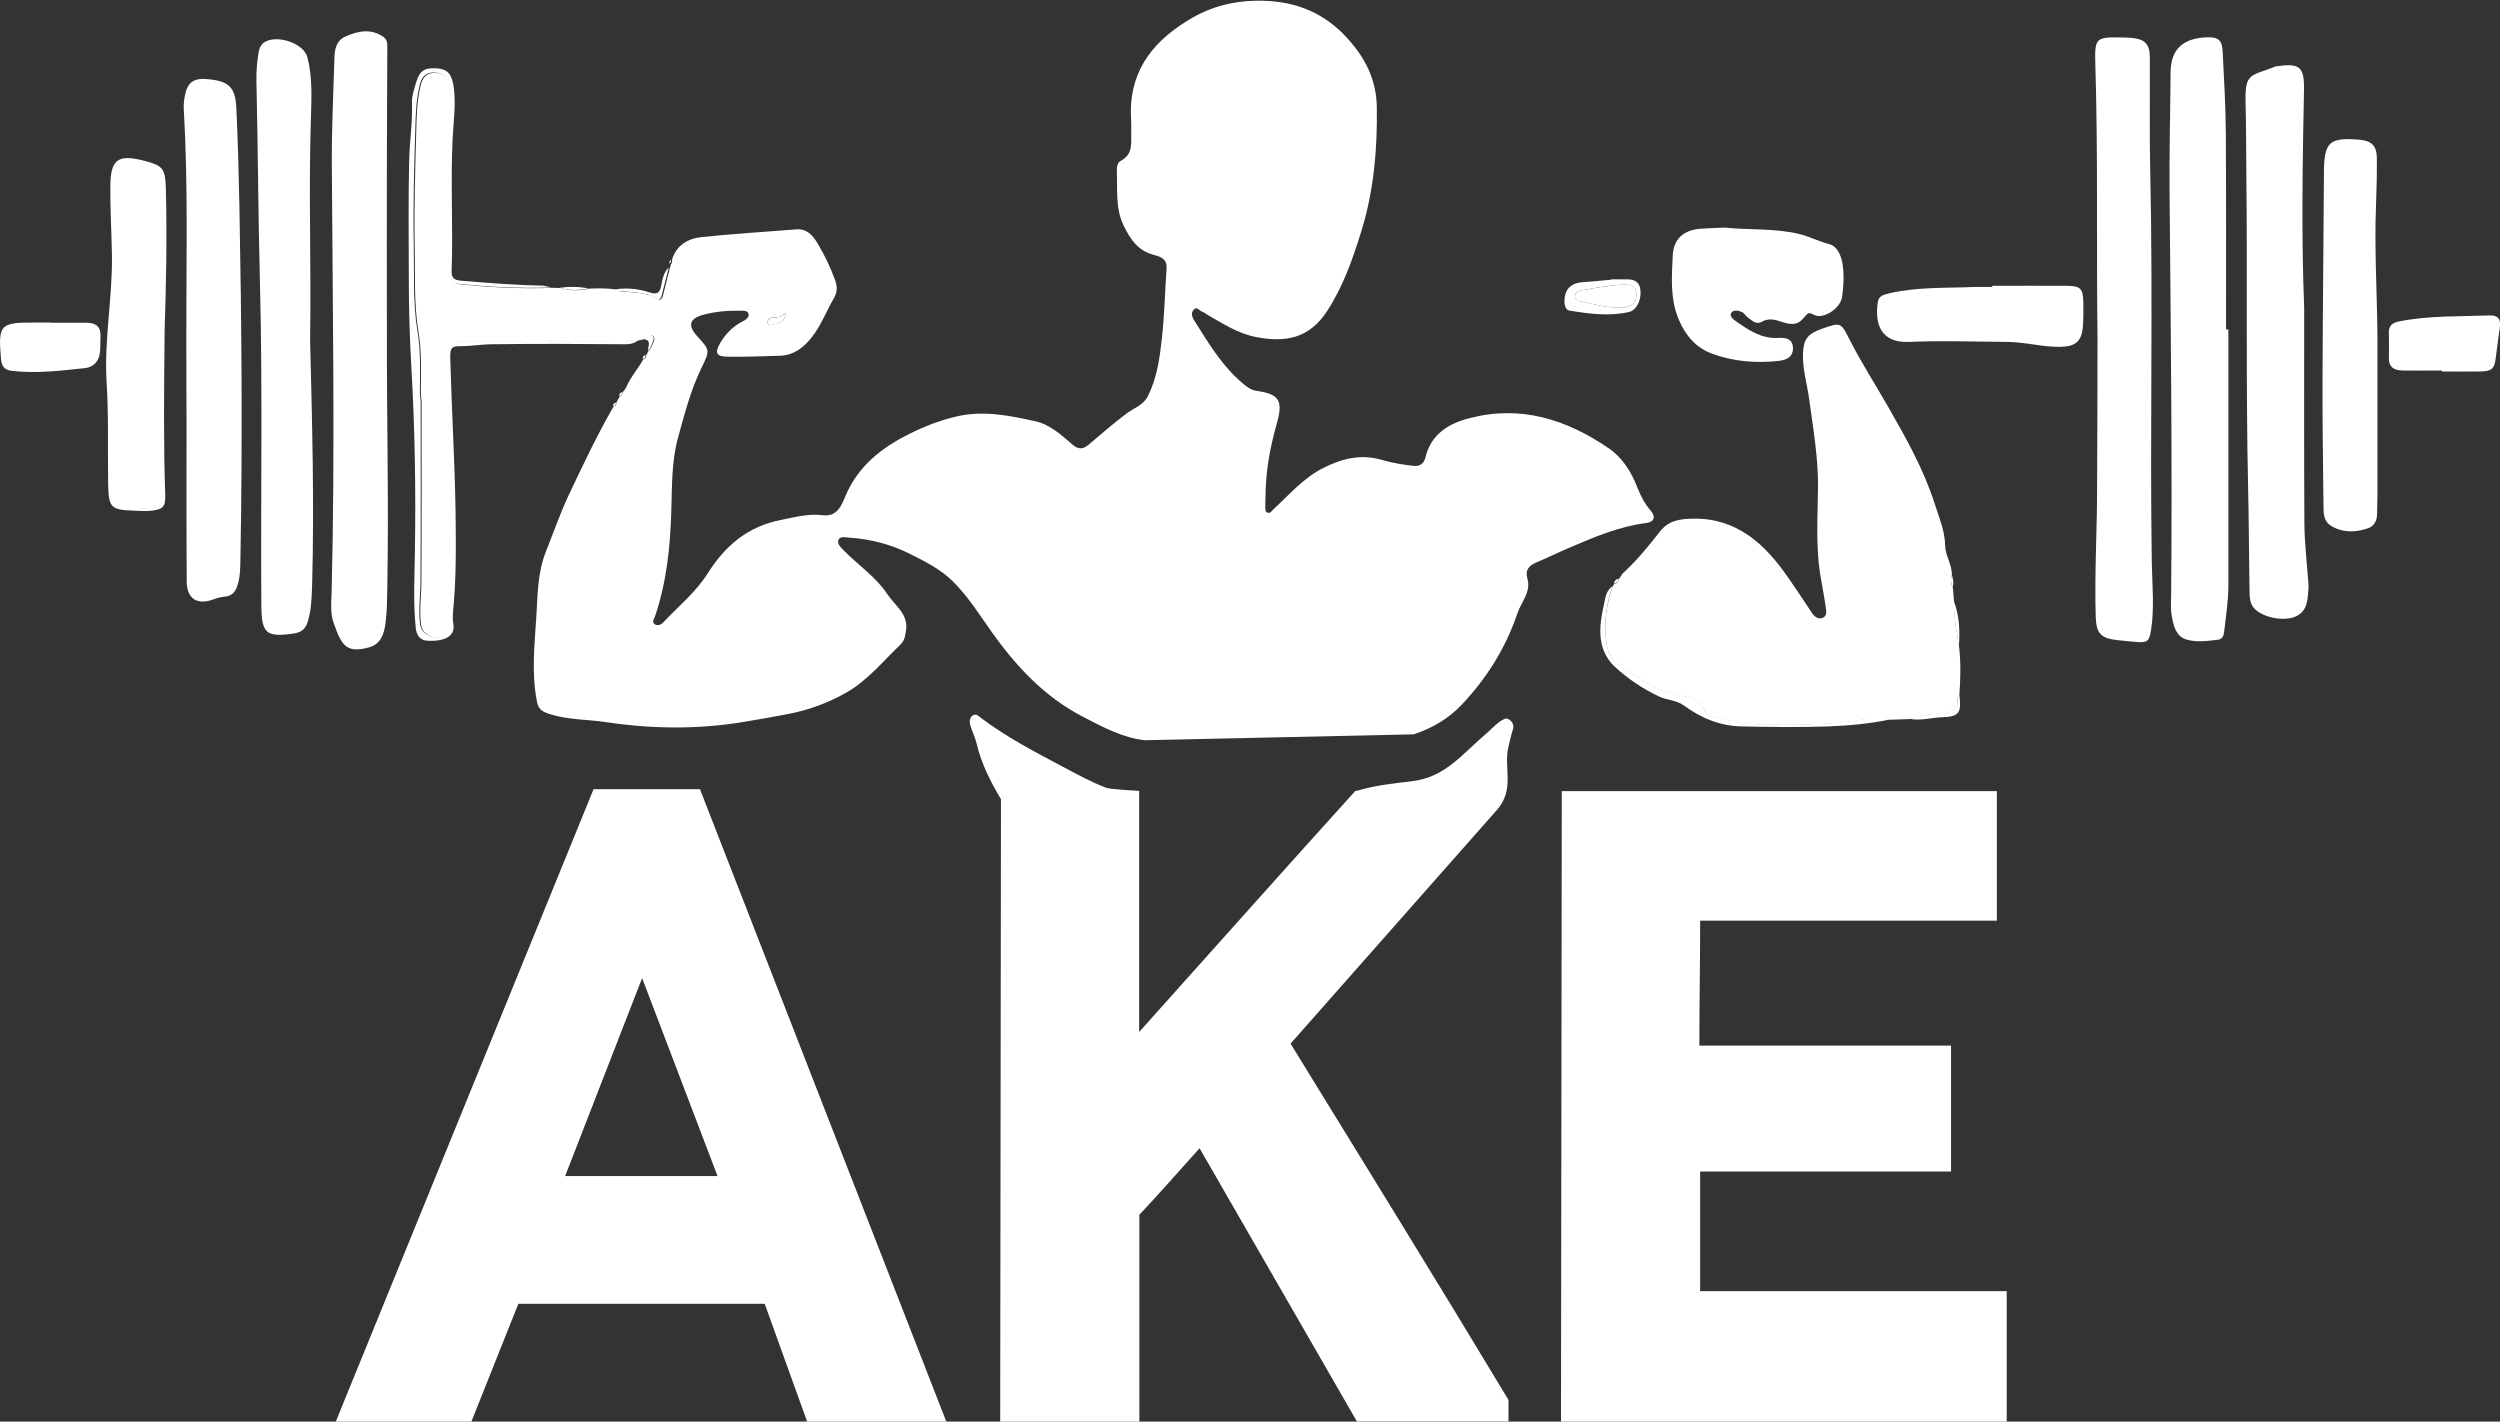 <?xml version="1.0" encoding="utf-8"?>
<!-- Generator: Adobe Illustrator 28.6.0, SVG Export Plug-In . SVG Version: 9.03 Build 54939)  -->
<svg version="1.0" id="Ebene_1" xmlns="http://www.w3.org/2000/svg" xmlns:xlink="http://www.w3.org/1999/xlink" x="0px" y="0px"
	 viewBox="0 0 1266.5 720.2" enable-background="new 0 0 1266.5 720.2" xml:space="preserve">
<rect x="0" y="0" width="1266.5" height="720.2" fill="#333333" stroke="none"/>
<g>
	<g>
		<path fill="#FFFFFF" d="M580,375c-11.2-1.2-21.4-6.7-31.4-11.9c-19.7-10.2-34.2-25.9-46.8-43.8c-6-8.5-11.6-17.4-19.1-24.8
			c-6.4-6.3-14.3-10.2-22.1-14.1c-9.3-4.6-19.5-7.3-30-8c-2.1-0.1-5-1-5.9,1.2c-0.7,1.9,1.3,3.8,2.9,5.4c7.3,7.4,16.3,13.4,22,22.1
			c3.7,5.6,10.7,10,9.4,18.3c-0.4,2.5-0.7,5-2.6,6.9c-9,8.6-16.9,18.5-27.9,24.7c-9.1,5.1-18.7,8.7-29.2,10.7
			c-7.5,1.4-14.9,2.8-22.4,4c-23.4,3.9-46.7,3.6-70.1,0.1c-9.4-1.4-18.9-1.1-28.1-4c-3.8-1.2-5.9-2.2-6.7-6.5
			c-2.8-14.3-1.2-28.5-0.3-42.8c0.7-11.1,0.6-22.3,4.8-32.9c3.9-9.8,7.4-19.9,11.9-29.4c7.1-15,14.2-30,22.5-44.4
			c1-0.2,1.5-0.7,1.3-1.8c0.6-1.1,1.2-2.2,1.8-3.2c1-0.3,1.4-1,1.3-2c0.3-0.4,0.7-0.8,1-1.1c0.3-0.4,0.5-0.8,0.8-1.2
			c2.2-5.3,6.1-9.6,8.9-14.6c1.1-0.3,1.5-1,1.4-2c0.4-0.7,0.8-1.4,1.1-2.1c0.5-0.6,1.2-1.2,1.4-1.9c0.7-1.9,2.7-4.2,0.9-5.8
			c-1.3-1.2-3.4,0.9-5,1.8c-0.6,0.2-1.2,0.4-1.8,0.5c-5.5,0.2-10.9,0.6-16.4,0.6c-23.5,0.1-47,0-70.4,0c-9.3,0-10.8,1.3-10.4,10.8
			c0.4,11.5-1.1,22.9-0.7,34.4c0.9,25.6,3.3,51.1,2.6,76.8c-0.2,7.3,1.1,14.6,0.4,21.9c-0.4,4.1-3,6.1-7.1,6.2
			c-4.3,0.1-8.1-2.8-8.6-6.2c-1.1-7.3,0.1-14.6,0.1-21.9c0.2-30.3,0.1-60.6,0.1-90.9c0-1.8-0.4-3.6-0.4-5.5
			c0.1-10.4,0.5-20.4-1.2-30.5c-2.4-14.5-1.6-29.2-1.9-43.8c-0.4-19.6,0.3-39.3,0.8-58.9c0.2-7.6,0.4-15.3,2.4-22.8
			c1.1-4.2,3.8-6.1,8.1-5.6c4.2,0.4,6.8,2.8,7.4,6.9c0.4,3,0.3,6,0.2,9c-1.3,27.9-1,55.9-1,83.9c0,4.1,1.1,6.8,5.6,7.3
			c15.4,1.5,30.8,2.3,46.3,1.7c1.4,0,2.7,0.1,4.1,0.1c4.9,1.6,9.8,1.3,14.7,0.3c4.7-0.2,9.4-0.2,14.1,0.5c0.4,0.3,0.8,0.8,1.2,0.8
			c6.5,0.8,13.3,0.3,19.3,4c1.3,0.8,2.1-0.3,2.5-1.5c1.2-4.8,2.4-9.5,3.6-14.3c0.2-0.6,0.3-1.3,0.5-1.9c0.6-0.5,0.8-1.2,0.5-2
			c2.1-7.6,8.2-11,15.1-11.7c15.9-1.7,31.9-2.6,47.8-3.9c5.4-0.5,8.4,3,10.7,6.8c3.7,6.1,6.8,12.5,9.2,19.3c1.1,3,0.9,6-0.7,8.7
			c-3.9,6.6-6.5,13.9-11.3,19.9c-4,5.1-9,9-15.8,9.3c-8.8,0.3-17.6,0.6-26.5,0.5c-6.1,0-7-1.9-4-7c2.7-4.5,6.1-8.1,10.8-10.6
			c1.6-0.8,4.1-2.1,3.5-4.2c-0.5-1.8-3.1-1.5-4.9-1.5c-6.2-0.1-12.3,0.5-18.2,2.1c-6.8,1.9-7.8,5.4-3,10.7c6.7,7.3,6.6,7.2,2.3,16.1
			c-5.5,11.3-8.6,23.4-11.9,35.4c-3.3,12-3,24.2-3.4,36.6c-0.5,18.2-2.3,36.5-8.3,54c-0.5,1.4-1.8,2.9,0,4c1.3,0.8,3.1,0.2,4.1-0.9
			c7.6-8.1,16.4-15.2,22.4-24.6c8.9-14.2,20.4-24.1,37.3-27.4c7.1-1.4,13.9-3.3,21.2-2.4c7.3,0.9,9.5-4.9,11.5-9.7
			c6.4-15.2,18.3-24.5,32.4-31.5c7.4-3.7,15.1-6.7,23.3-8.7c13.9-3.4,27.3-0.6,40.5,2.3c7.1,1.5,13.2,6.9,18.8,11.8
			c3,2.6,5.4,2.5,8.3,0c6.3-5.4,12.6-10.8,19.2-15.8c3.6-2.7,8.2-4,10.6-8.5c4.7-9.2,6.1-19.3,7.2-29.3c1.3-11.9,1.6-23.9,2.4-35.9
			c0.3-5.1-4.1-5.9-7.2-6.8c-7.6-2.3-11.1-7.7-14.4-14.3c-4.5-9.1-3.2-18.5-3.6-27.9c-0.1-2.1,0.2-4.3,2.1-5.3
			c6.4-3.4,5-9.3,5.2-14.7c0.1-3.2-0.2-6.3-0.2-9.5c-0.2-23,12.7-37.6,31.3-48.3c11.9-6.8,24.9-9.2,38.4-8.4
			c17.1,1,30.9,7.8,42.1,21.3c8.1,9.7,12.6,19.9,12.8,32.6c0.3,21.3-1.5,42.1-7.8,62.6c-4.4,14.2-9.2,28-17.4,40.6
			c-9.1,14-21.3,16-36.1,13.1c-9.3-1.8-16.8-6.9-24.8-11.4c-0.7-0.4-1.3-1.1-2.1-1.3c-1.6-0.4-2.9-3.1-4.7-1
			c-1.3,1.5-0.7,3.6,0.3,5.2c7.5,11.9,14.7,24.1,26,33.1c1.8,1.4,3.4,2.4,5.7,2.7c11.4,1.6,13.5,4.9,10.3,16.3
			c-3.1,10.9-5.3,22-5.7,33.4c-0.1,3-0.2,6-0.2,9c0,1.2-0.1,2.6,1.2,3c1.3,0.5,2-0.8,2.8-1.6c8.1-7.4,15.2-15.9,25.3-21
			c9.7-4.9,19.4-7.3,30.2-4c5.1,1.5,10.4,2.3,15.7,2.9c2.8,0.3,5.1-0.9,5.9-4.2c2.8-11.6,11.3-17.1,22.1-19.9
			c26.1-6.9,49.3,0.5,70.8,15.2c6.9,4.7,11.3,11.8,14.3,19.4c1.7,4.4,3.7,8.4,6.8,12c3,3.4,1.9,6-2.4,6.5
			c-13.4,1.7-25.6,6.9-37.8,12.1c-5.8,2.4-11.5,5.3-17.3,7.7c-3.9,1.6-6.1,3.8-4.8,8.4c1.9,6.7-3.1,11.7-5,17.3
			c-5.9,17.5-15.5,33-28.3,46.5c-6.8,7.2-15,11.9-24.3,15 M507.1,404.9c-5.3-8.9-10-18.1-12.4-28.4c-0.7-3-2.2-5.9-3.1-8.9
			c-0.5-1.7-0.6-3.8,1.1-5.1c1.8-1.3,3.2,0.4,4.4,1.3c12.8,9.6,26.9,17,40.9,24.4c7.3,3.9,14.6,7.9,22.4,10.9
			c1.8,0.7,14.8,1.5,16.8,1.6L507.1,404.9z M398.2,158.5c-2.4,1.9-4.3,2.5-6.5,2.4c-1.7,0-3,0.8-2.8,2.6c0.3,2.1,2,1,3.1,0.8
			C395,163.9,397.5,163,398.2,158.5z M758.1,410.6c9.7-10.7,3.4-21.9,6.1-32.4c0.8-3.2,1.2-5.3,2.3-8.9c0.5-1.8-0.1-3.8-2.5-5.1
			c-2.5-1.3-8.5,5.2-10,6.5c-14.2,12.1-21.7,23-38.9,25.1c-10.7,1.3-17.7,1.9-28.4,5"/>
		<path fill="#FFFFFF" d="M822.8,289.8c6.7-6.2,12.5-13.3,18.1-20.5c3.2-4.1,7.1-5.8,12.3-6.3c23.1-2.2,38.4,9.7,50.9,27.1
			c4.7,6.6,9.2,13.4,13.7,20.2c1.3,2,3.1,3.5,5.3,2.8c2.6-0.8,2.1-3.6,1.8-5.6c-0.8-5.8-2-11.5-2.9-17.2c-2.1-14.2-1.2-28.6-1-42.9
			c0.2-15.1-2.4-29.9-4.4-44.7c-1-7.8-3.5-15.5-3.2-23.6c0.2-7.1,2.4-10,9.2-12.4c10.4-3.7,9.9-3.5,15,6.5
			c5.8,11.3,12.8,22.1,19.1,33.2c9,15.7,17.9,31.5,23.4,48.8c2.2,6.9,5.2,13.7,5.3,21.2c0.1,5.2,3.6,9.7,3.4,15
			c-0.6,2.1-0.7,4.1,0.5,6.1c0.2,2.4,0.4,4.7,0.6,7.1c-0.2,7.9,1.5,15.5,2.6,23.2c0.9,8.1,0.7,16.2,0.1,24.3
			c-0.3,0.6-0.9,1.2-0.9,1.7c0.6,6.1-2.9,7.3-8.1,7.7c-5.5,0.5-11.1,0.7-16.4,2.8c-3.1,0.1-6.2,0.2-9.3,0.3
			c-4.6-1.3-9.3-0.9-13.8-0.1c-18.5,3.3-37.1,2.8-55.8,2.5c-6.9-0.1-13.4-2.5-20.1-3.7c-2.1-0.4-4-1.7-4.7-3.4
			c-2.2-5.3-7.2-6.6-11.6-7.3c-12.1-2.1-21.9-8.7-31.5-15.4c-3.4-2.4-5.8-6-6.5-10.7c-1.6-10.2-0.3-19.8,3.1-29.4
			c0.2-0.4,0.5-0.8,0.7-1.2c1.4-0.3,2.2-1.1,2.4-2.5c0.4-0.6,0.8-1.2,1.2-1.8c0.4-0.1,0.5-0.3,0.4-0.7c0.1-0.2,0.2-0.4,0.4-0.4
			C822.5,290.4,822.8,290.2,822.8,289.8z"/>
		<path fill="#FFFFFF" d="M1128.9,166.9c0,43.1,0,86.2,0,129.4c0,7.9-1.2,15.6-2.1,23.4c-0.2,2.1-0.8,4.1-3.2,4.4
			c-5.3,0.6-10.7,1.4-15.9-0.1c-5.4-1.6-6.5-6.8-7.4-11.5c-0.7-3.4-0.5-7-0.4-10.5c0.6-67.9-0.2-135.9-0.8-203.8
			c-0.2-20.5,0.4-41,0.5-61.4c0.1-12.5,6.9-17.5,18.5-17.9c5.8-0.2,7.6,1.5,7.9,7.2c0.7,13.8,1.5,27.6,1.6,41.4
			c0.2,33.1,0.1,66.3,0.1,99.4C1128.1,166.9,1128.5,166.9,1128.9,166.9z"/>
		<path fill="#FFFFFF" d="M196,168.9c-0.1,43,1,85.9,0.2,128.9c-0.1,6-0.1,12-0.9,17.9c-0.7,5.3-2.3,10.7-8.5,12.3
			c-11.6,3.1-13.8-1.2-17.8-12.5c-1.7-4.8-1.2-10.2-1-15.4c1.8-72.4,0.5-144.9,0.1-217.3c-0.1-17.6,0.8-35.2,1.3-52.9
			c0.1-4.6,0.7-9.2,5.6-11.4c6.3-2.8,12.7-4.2,19.1,0.1c2.4,1.6,2.1,4,2.1,6.3c0,17.5-0.2,35-0.2,52.5
			C195.9,108,196,138.4,196,168.9z"/>
		<path fill="#FFFFFF" d="M1062.6,171.1c-0.6-46.1,0.3-92.3-1.1-138.4c-0.4-13.6,0.1-14,13.8-13.7c1.5,0,3,0.1,4.5,0.2
			c6.6,0.5,9.3,3.1,9.3,9.8c0.1,19.2-0.2,38.3,0.2,57.5c1.5,66.1-0.2,132.3,0.8,198.4c0.2,11.5,1.4,23-0.4,34.4
			c-0.9,5.6-1.9,6.4-7.5,5.9c-3.2-0.3-6.3-0.5-9.5-0.9c-8.4-0.9-10.7-3.4-11-11.7c-0.7-22.8,0.8-45.6,0.7-68.5
			C1062.5,219.8,1062.6,195.4,1062.6,171.1z"/>
		<path fill="#FFFFFF" d="M1167.3,155.9c0,36.5-0.1,72.9,0.1,109.4c0.1,10,1.3,19.9,2,29.9c0.1,0.8,0.1,1.7,0.1,2.5
			c-0.5,5.6-0.2,11.7-6.5,14.6c-6,2.7-16.9,0.5-21-4.1c-2.6-2.8-2.3-6.5-2.4-10c-0.3-17-0.3-34-0.7-50.9
			c-1.2-53.1-0.3-106.2-0.9-159.3c-0.1-12.2-0.1-24.3-0.4-36.5c-0.3-14.8,2.6-12.8,15.1-17.8c0.2-0.1,0.3-0.1,0.5-0.1
			c11.8-1.7,14.2,0.1,14,11.9C1166.5,82.4,1165.8,119.1,1167.3,155.9z"/>
		<path fill="#FFFFFF" d="M157.1,172.1c1,41,2.2,82.9,1,124.9c-0.2,6.2-0.4,12.3-2.3,18.3c-1.2,3.5-3.2,5-6.8,5.6
			c-14.1,2.1-16.5,0.1-16.6-14.1c-0.4-54.3,0.7-108.6-0.7-162.9c-0.9-34.3-1-68.6-1.8-102.9c-0.1-4.9,0.3-9.6,1.1-14.4
			c0.3-1.8,0.9-3.5,2.4-4.8c6-4.7,20.3-0.2,22.3,7.1c2.7,10.3,2.1,20.9,1.8,31.3C156.3,97.2,157.7,134.2,157.1,172.1z"/>
		<path fill="#FFFFFF" d="M94.4,173.6c-0.1-39.5,1-78.9-1.3-118.4c-0.1-2.1,0.1-4.3,0.5-6.4c1.3-7.2,4.5-9.4,11.8-8.7
			c10.3,1,13.8,3.9,14.3,14.3c0.9,17,1.2,33.9,1.6,50.9c1.1,59.1,1.6,118.2,0.5,177.3c-0.1,5,0,10-1.8,14.8
			c-1.1,2.8-2.7,4.4-5.7,4.8c-2,0.2-4,0.6-5.8,1.3c-8.4,3.3-13.9,0-13.9-9c-0.2-27.1-0.1-54.3-0.1-81.4
			C94.4,199.9,94.4,186.7,94.4,173.6z"/>
		<path fill="#FFFFFF" d="M1204.4,169.5c0,27.5,0,54.9,0,82.4c0,3-0.2,6-0.2,9c-0.1,3.2-1.8,5.8-4.5,6.7c-6.1,2.1-12.4,2.4-18.3-0.9
			c-3.8-2.1-4.3-5.6-4.3-9.4c-0.2-21.6-0.6-43.3-0.5-64.9c0.1-34.1,0.5-68.3,0.7-102.4c0-0.8,0-1.7,0-2.5c0.1-15.7,2.7-18,18.2-16.7
			c5.8,0.5,8.5,3.1,8.6,8.9c0.1,8-0.1,16-0.4,24C1202.8,125.5,1204.2,147.5,1204.4,169.5z"/>
		<path fill="#FFFFFF" d="M83.4,167.4c-0.3,31.1-0.6,57.2,0.3,83.3c0.2,5.9-1,7.3-6.9,8c-2.9,0.4-6,0.1-9,0
			c-11.5-0.4-12.8-1.5-13-13.2c-0.3-17.3,0.3-34.6-0.8-51.9c-1.3-21.7,3.1-43.1,2.7-64.8c-0.2-11.5-0.9-23-0.8-34.4
			c0.1-13.8,3.8-16.4,17.4-12.9c9.1,2.4,10.4,3.9,10.7,13.4C84.7,120.7,84.1,146.5,83.4,167.4z"/>
		<path fill="#FFFFFF" d="M873.7,115.3c12.2,1.3,25.3,0.2,38.1,3.3c5.1,1.3,9.8,3.8,15,5.1c3.9,1,5.9,5.7,6.6,9.8
			c0.9,5.6,0.6,11.3-0.2,16.9c-0.7,4.9-6.9,9.8-11.9,9.7c-0.8,0-1.6-0.3-2.3-0.6c-2.7-1.3-2.8-1.4-5.5,1.8c-3.2,3.9-7.2,3-11,1.7
			c-3.5-1.2-6.6-1.9-10,0c-3,1.7-5-0.8-7.1-2.2c-1.1-0.7-1.7-2.2-2.9-2.7c-1.8-0.8-4.3-1.4-5.5,0.5c-0.9,1.4,0.9,3.2,2.2,4
			c6.6,4.6,13.1,9.1,21.8,8.6c3.4-0.2,7,0.2,7.3,4.8c0.2,4.7-3,6.3-7,6.8c-11.7,1.3-23.4,0.4-34.4-3.8c-7.7-2.9-13-9-16.4-17
			c-4.5-10.6-3.6-21.5-3.1-32.4c0.3-8.3,5.2-12.9,13.7-13.7C865.1,115.6,869.1,115.5,873.7,115.3z"/>
		<path fill="#FFFFFF" d="M1009.3,144.8c12.6,0,25.3-0.1,37.9,0c6.8,0.1,8.1,1.4,8.2,8.3c0.1,4,0.1,8-0.2,12
			c-0.6,7.9-3.6,10.4-11.3,10.6c-9.2,0.2-18.1-2.5-27.3-2.5c-16.5-0.1-33-0.7-49.4,0c-15.2,0.7-17.4-10.2-15.9-20.1
			c0.5-3.4,3.1-3.8,5.8-4.5c14.1-3.3,28.4-2.6,42.7-3.2c3.2-0.1,6.3,0,9.5,0C1009.3,145.2,1009.3,145,1009.3,144.8z"/>
		<path fill="#FFFFFF" d="M279.4,145.6c-15.5,0.6-30.9-0.2-46.3-1.7c-4.5-0.4-5.6-3.2-5.6-7.3c0-28-0.3-55.9,1-83.9
			c0.1-3,0.2-6-0.2-9c-0.5-4.1-3.2-6.4-7.4-6.9c-4.3-0.5-7,1.4-8.1,5.6c-2,7.5-2.2,15.2-2.4,22.8c-0.6,19.6-1.2,39.3-0.8,58.9
			c0.3,14.6-0.5,29.4,1.9,43.8c1.7,10.2,1.3,20.2,1.2,30.5c0,1.8,0.4,3.6,0.4,5.5c0,30.3,0.1,60.6-0.1,90.9c0,7.3-1.2,14.6-0.1,21.9
			c0.5,3.4,4.3,6.3,8.6,6.2c4.1-0.1,6.7-2.1,7.1-6.2c0.7-7.3-0.6-14.6-0.4-21.9c0.7-25.6-1.7-51.2-2.6-76.8
			c-0.4-11.5,1.1-22.9,0.7-34.4c-0.3-9.5,1.1-10.8,10.4-10.8c23.5-0.1,47,0,70.4,0c5.5,0,10.9-0.4,16.4-0.6
			c-1.9,1.7-4.1,2.2-6.8,2.2c-22.7-0.2-45.3-0.3-68,0c-5.2,0.1-10.5,1-15.8,1c-3.6,0-5,0.4-4.8,6c0.7,26.2,2.3,52.1,2.7,78.2
			c0.2,17.5,0.4,35-1.5,52.4c-0.3,2.5,1,4.9,0.3,7.3c-1.5,5.2-8.8,5.5-13,5.3c-4-0.2-5.6-2.9-6-6.7c-1.3-12.8-0.6-25.6-0.4-38.5
			c0.5-31.2,0-62.3-1.8-93.4c-0.9-15.4-1.3-30.7-1.3-46.2c0-19.5-0.3-39,0.2-58.5c0.2-9.8,1.8-19.5,1.4-29.3
			c-0.1-3.4,1.1-6.8,2.1-10.2c1.8-6,4.1-7.5,10.2-7.2c5.3,0.3,7.7,2.5,8.7,8.5c1.5,9.1,0,18.3-0.4,27.4c-1.1,22.3,0.3,44.6-0.5,67
			c-0.2,4.4,2.9,4.6,6,4.8c13.4,1.1,26.9,2.2,40.4,2.4C276.8,145,278.1,145.4,279.4,145.6z"/>
		<path fill="#FFFFFF" d="M1237.1,187.7c-6.7,0-13.3,0.1-20,0c-4.5-0.1-7.2-1.9-6.9-7c0.2-4,0-8,0-12c-0.1-3.7,1.7-5.2,5.3-5.9
			c15.1-3,30.5-2.4,45.7-3c4.4-0.2,5.9,2.1,5.2,6.3c-0.8,4.9-1.3,9.9-2,14.8c-0.7,6.1-2,7.2-8.3,7.3c-6.3,0.1-12.6,0-19,0
			C1237.1,188.1,1237.1,187.9,1237.1,187.7z"/>
		<path fill="#FFFFFF" d="M25.5,163.5c6.2,0,12.3,0,18.5,0c4.6,0,7.2,2.2,6.9,7c-0.1,2.5,0,5-0.2,7.5c-0.4,4.7-3,8-7.7,8.5
			c-12.2,1.3-24.5,2.8-36.8,1.4c-3.8-0.4-5.4-2.2-5.7-6.1C-1,164.5,0,163.4,17,163.4c2.8,0,5.7,0,8.5,0
			C25.5,163.4,25.5,163.5,25.5,163.5z"/>
		<path fill="#FFFFFF" d="M817,296.9c-3.4,9.5-4.6,19.2-3.1,29.4c0.7,4.8,3.2,8.4,6.5,10.7c9.6,6.8,19.4,13.3,31.5,15.4
			c4.5,0.8,9.4,2,11.6,7.3c0.7,1.7,2.7,3.1,4.7,3.4c6.7,1.2,13.2,3.6,20.1,3.7c18.6,0.3,37.3,0.8,55.8-2.5c4.5-0.8,9.2-1.3,13.8,0.1
			c-10.4,2.2-21,3.2-31.6,3.6c-14.7,0.5-29.3,0.3-44,0c-11.1-0.2-20.6-4.3-29.4-10.7c-3.7-2.7-8.4-2.5-12.5-4.5
			c-8.2-3.9-15.7-8.9-22.3-15c-8.8-8.2-8.2-19.2-5.9-29.9C813.2,304.2,813,299.6,817,296.9z"/>
		<path fill="#FFFFFF" d="M816.3,141.5c2.3,0,4.7,0.1,7,0c3.8-0.1,7.1,0.6,7.7,5.2c0.7,5.3-1.9,10.5-5.9,11.4
			c-10.1,2.2-20.2,0.9-30.2-0.8c-3.2-0.6-3.1-8.7,0.1-11.7c1.8-1.7,4-2.4,6.3-2.6c5-0.4,10-0.8,14.9-1.3
			C816.3,141.6,816.3,141.6,816.3,141.5z M818.9,155.7c1.5,0,3,0.2,4.5,0c3.9-0.6,5.8-3.1,5.6-7c-0.2-3.8-3-4.5-6-4.5
			c-7.5,0.2-14.8,1.7-22.1,2.9c-1.5,0.3-2.9,1.2-3,2.9c-0.2,2,1.5,2.4,2.9,2.7C806.8,153.7,812.7,155.9,818.9,155.7z"/>
		<path fill="#FFFFFF" d="M967.2,364.1c5.3-2.1,10.9-2.3,16.4-2.8c5.2-0.4,8.7-1.6,8.1-7.7c-0.1-0.5,0.6-1.1,0.9-1.7
			c1.2,9.6-0.1,11.2-9.6,11.5C977.7,363.7,972.5,365.3,967.2,364.1z"/>
		<path fill="#FFFFFF" d="M338.8,135.5c-1.2,4.8-2.4,9.5-3.6,14.3c-0.3,1.3-1.1,2.3-2.5,1.5c-6-3.6-12.7-3.1-19.3-4
			c-0.4-0.1-0.8-0.5-1.2-0.8c5.8-0.8,11.6-0.1,17.1,1.7c3.4,1.1,5,0.2,5.6-3.2C335.6,141.6,336.1,138.1,338.8,135.5z"/>
		<path fill="#FFFFFF" d="M992.4,327.7c-1.1-7.7-2.8-15.4-2.6-23.2C992.7,312,992.9,319.8,992.4,327.7z"/>
		<path fill="#FFFFFF" d="M298.2,146.1c-4.9,1-9.8,1.2-14.7-0.3C288.4,145.1,293.3,145.2,298.2,146.1z"/>
		<path fill="#FFFFFF" d="M325.5,171.8c1.6-0.9,3.6-3,5-1.8c1.7,1.5-0.3,3.8-0.9,5.8c-0.2,0.7-0.9,1.3-1.4,1.9
			C328.3,175.3,330.4,172,325.5,171.8z"/>
		<path fill="#FFFFFF" d="M820.1,293.2c-0.2,1.4-1,2.2-2.4,2.5C817.7,294.1,818.7,293.4,820.1,293.2z"/>
		<path fill="#FFFFFF" d="M989.3,297.4c-1.2-1.9-1.1-4-0.5-6.1C989.5,293.3,989.8,295.3,989.3,297.4z"/>
		<path fill="#FFFFFF" d="M327,179.8c0.2,1.1-0.3,1.8-1.4,2C325.6,180.7,326,180.1,327,179.8z"/>
		<path fill="#FFFFFF" d="M312,204c0.1,1-0.3,1.6-1.3,1.8C310.5,204.7,311,204.1,312,204z"/>
		<path fill="#FFFFFF" d="M315.1,198.7c0.2,1-0.2,1.7-1.3,2C313.6,199.7,314,199,315.1,198.7z"/>
		<path fill="#FFFFFF" d="M339.7,131.6c0.3,0.8,0.2,1.4-0.5,2C339,132.8,339.2,132.2,339.7,131.6z"/>
		<path fill="#FFFFFF" d="M821.7,290.8c0.1,0.4-0.1,0.6-0.4,0.7C821.4,291.2,821.6,291,821.7,290.8z"/>
		<path fill="#FFFFFF" d="M822.8,289.8c0,0.4-0.3,0.6-0.6,0.5C822.4,290.1,822.6,290,822.8,289.8z"/>
		<path fill="#FFFFFF" d="M316.8,196.4c-0.3,0.4-0.5,0.8-0.8,1.2C316.3,197.2,316.6,196.8,316.8,196.4z"/>
		<path fill="#FFFFFF" d="M398.2,158.5c-0.7,4.5-3.3,5.4-6.1,5.9c-1.1,0.2-2.8,1.3-3.1-0.8c-0.3-1.8,1.1-2.7,2.8-2.6
			C393.9,160.9,395.9,160.4,398.2,158.5z"/>
		<path fill="#FFFFFF" d="M818.9,155.7c-6.2,0.2-12.1-2-18.1-3c-1.5-0.2-3.1-0.7-2.9-2.7c0.2-1.7,1.5-2.6,3-2.9
			c7.3-1.2,14.7-2.7,22.1-2.9c3-0.1,5.8,0.6,6,4.5c0.2,3.9-1.7,6.3-5.6,7C821.9,155.9,820.4,155.7,818.9,155.7z"/>
		<g>
			<path fill="#FFFFFF" d="M387.4,660.5H262.6l-23.8,59.7h-68.7l130.6-320.4h53.9l124.8,320.4h-70.5L387.4,660.5z M286.3,595.8h77.2
				l-38.2-100.3L286.3,595.8z"/>
			<path fill="#FFFFFF" d="M607.7,581.7c-10.3,11.4-20.2,22.8-30.5,33.7v104.8h-70.5l0.4-319.5h70v122.1
				c36.4-40.6,73.2-82,109.5-122.1h71.4v10l-104.2,118c36.4,59.2,74.5,120.8,110.4,180.5v10.9h-76.8L607.7,581.7z"/>
			<path fill="#FFFFFF" d="M791.2,400.8h220.4v65.6H861.3c0,21-0.4,41.9-0.4,63.3h127.5v63.8H861.3v60.6h155.3v66.1H790.8
				L791.2,400.8z"/>
		</g>
	</g>
</g>
</svg>
